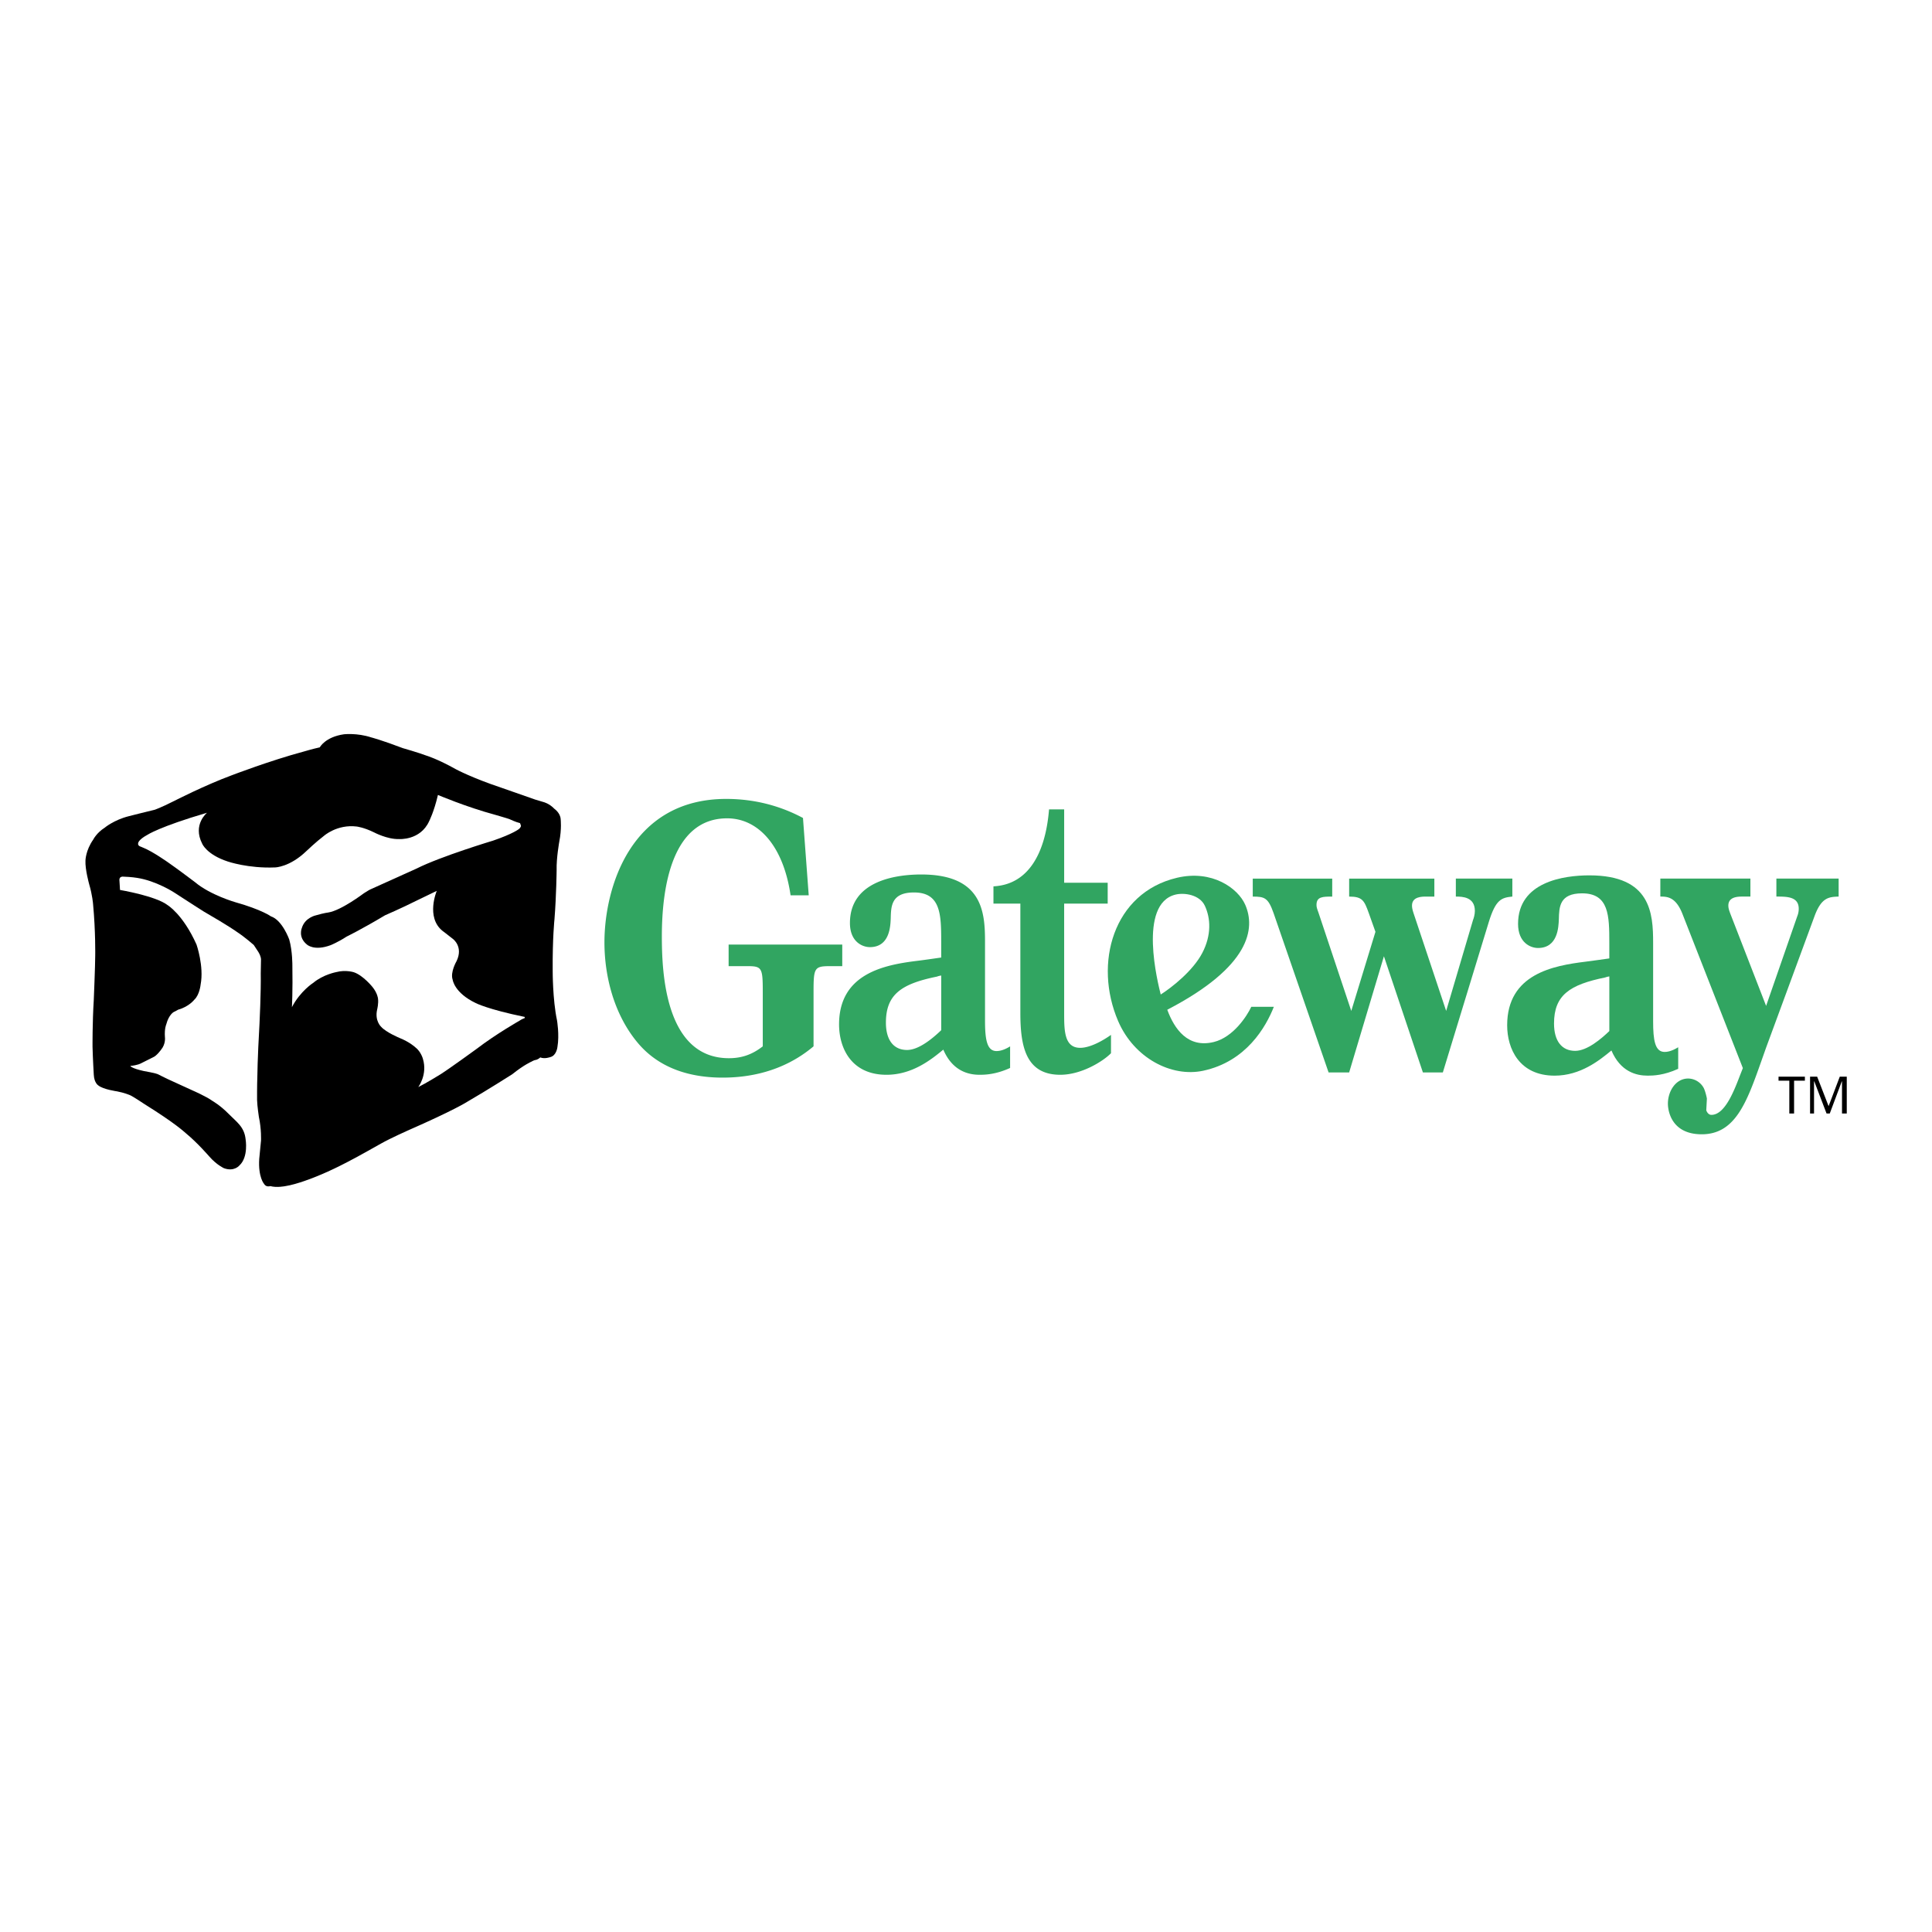 <svg xmlns="http://www.w3.org/2000/svg" width="2500" height="2500" viewBox="0 0 192.756 192.756"><g fill-rule="evenodd" clip-rule="evenodd"><path fill="#fff" d="M0 0h192.756v192.756H0V0z"/><path d="M138.074 95.407l3.889 11.589h1.99l4.582-14.998c.693-2.26 1.268-2.439 2.352-2.547v-1.794h-5.637v1.794c.662 0 1.898.036 1.898 1.436 0 .358-.121.753-.182.896l-2.682 9.077-3.256-9.758c-.121-.359-.152-.574-.152-.753 0-.897.996-.897 1.418-.897h.812v-1.794h-8.5v1.794c1.326 0 1.506.395 1.959 1.65l.664 1.866-2.412 7.893-3.256-9.758c-.182-.502-.213-.61-.213-.825 0-.825.635-.825 1.568-.825v-1.794h-7.928v1.794c1.174 0 1.537.108 2.078 1.65l5.488 15.895h2.051l3.469-11.591zM160.562 95.622c-.543.072-1.75.252-2.352.323-3.227.395-7.84 1.219-7.84 6.35 0 2.332 1.207 5.023 4.734 5.023 2.592 0 4.492-1.543 5.668-2.512.904 2.117 2.471 2.512 3.617 2.512.572 0 1.629-.035 3.045-.682v-2.152c-.693.43-1.145.467-1.355.467-.965 0-1.146-1.184-1.146-3.051v-7.821c0-2.942-.211-6.745-6.361-6.745-2.562 0-7.115.646-7.115 4.843 0 1.866 1.236 2.404 1.99 2.404 1.99 0 2.049-2.117 2.08-2.87.029-1.22.061-2.583 2.32-2.583 2.684 0 2.715 2.225 2.715 4.951v1.543zm0 7.247c-.783.754-2.201 1.975-3.408 1.975-1.324 0-2.109-.969-2.109-2.729 0-2.834 1.568-3.873 5.096-4.592.059-.035.361-.107.422-.107v5.453h-.001z" fill="#31a561"/><path d="M173.885 106.564l-.211.539c-.574 1.471-1.508 4.127-2.926 4.127-.361 0-.512-.432-.512-.467l.061-1.15c0-.035-.121-.645-.303-1.039a1.791 1.791 0 0 0-1.566-.969c-1.236 0-2.021 1.256-2.021 2.512 0 .682.332 3.051 3.377 3.051 3.348 0 4.492-3.193 5.939-7.285l.482-1.363 4.824-13.096c.693-1.901 1.447-1.937 2.412-1.973v-1.794h-6.211v1.794c1.055 0 2.23 0 2.23 1.22 0 .18-.029.467-.15.753l-3.105 8.934-3.467-8.934c-.211-.538-.301-.79-.301-1.076 0-.897.994-.897 1.447-.897h.754v-1.794h-8.986v1.794c.695 0 1.539.036 2.203 1.722l6.03 15.391zM93.905 95.535c-.542.072-1.749.252-2.352.323-3.226.395-7.839 1.221-7.839 6.35 0 2.334 1.207 5.023 4.733 5.023 2.593 0 4.492-1.541 5.668-2.51.904 2.115 2.472 2.51 3.618 2.51.572 0 1.629-.035 3.045-.68v-2.154c-.693.432-1.145.467-1.357.467-.965 0-1.145-1.184-1.145-3.051v-7.821c0-2.942-.211-6.745-6.362-6.745-2.562 0-7.115.646-7.115 4.844 0 1.866 1.236 2.404 1.99 2.404 1.989 0 2.05-2.117 2.08-2.871.03-1.22.061-2.583 2.322-2.583 2.684 0 2.713 2.224 2.713 4.951v1.543h.001zm0 7.248c-.784.752-2.201 1.973-3.407 1.973-1.326 0-2.11-.969-2.11-2.727 0-2.836 1.568-3.875 5.096-4.594a1.86 1.86 0 0 1 .421-.107v5.455zM106.172 90.153h4.342v-2.081h-4.342v-7.319h-1.508c-.15 1.722-.752 7.427-5.547 7.678v1.722h2.684v10.908c0 3.264.512 6.17 3.98 6.17 2.17 0 4.34-1.398 5.062-2.152v-1.828c-.752.537-2.049 1.291-3.074 1.291-1.598 0-1.598-1.758-1.598-3.48V90.153h.001zM76.102 104.393c-1.055.826-2.11 1.184-3.376 1.184-6.422 0-6.693-8.719-6.693-12.163 0-5.059 1.085-11.769 6.512-11.769 3.105 0 5.607 2.727 6.331 7.678h1.81l-.573-7.714c-2.412-1.292-5.005-1.901-7.658-1.901-9.587 0-12.15 8.934-12.15 14.316 0 3.336.935 7.211 3.376 10.082 2.201 2.582 5.336 3.408 8.412 3.408 2.442 0 5.969-.502 9.075-3.121V98.94c0-2.404.09-2.548 1.688-2.548h1.176v-2.153H72.695v2.153h1.839c1.478 0 1.568.144 1.568 2.548v5.453z" fill="#31a561"/><path d="M22.383 118.387c-.61.113-1.391-.268-2.28-1.457-2.398-3.055-4.285-4.254-7.401-6.496-1.411-.977-3.665-.385-3.808-2.164-.439-5.48-.68-12.329.238-15.539.078-1.138.669-.7.644.154-.027-.435-.086-2.375-.128-2.837-.156-1.7.077-3.362.035-5.025-.006-.239 1.277-1.944 1.949-3.014.183-.201 1.151-.623 1.306-.778-.193.114-.557.05-.454-.178 1.589-1.176 1.295-.601 3.009-1.321 3.265-1.373 6.196-2.686 9.415-3.911 1.707-.649 4.152-1.537 6.376-2.124.348-.642 1.138-.875 2.379-1.09 1.989-.211 2.676-.361 4.608.346 4.97 1.591 3.532 1.298 8.346 3.231.36.112 3.394 1.617 3.739 1.745.986.368 2.207.785 1.62 1.109.142 1.819 2.249 3.513 2.106 5.261-.037 4.443-.272 7.051-.272 7.051s-.412 5.927.152 9.927c.39 1.967-.026 3.463-.716 3.92-.389.217-.546.695-.928.564-.083.074-.38.352-.479.416-.511.131-.987.609-1.157.887.295-.191.559.441.179.625-4.937 3.449-6.164 3.842-11.491 6.518-3.301 1.658-4.943 3.166-8.343 4.773-.602.283-3.676 1.797-5.038 1.209l-3.606-1.802z" fill="#fff"/><path d="M115.805 99.223c1.092-.695 3.223-2.361 4.156-4.162.912-1.76.836-3.438.242-4.702-.508-1.083-2.027-1.324-2.926-1.104-3.773.926-1.738 8.891-1.472 9.968zm9.037 1.226h2.25c-.787 2-2.75 5.463-7.061 6.381-3.164.672-6.887-1.27-8.473-4.953-2.473-5.749-.496-12.803 5.871-14.302 3.504-.826 6.084 1.042 6.805 2.685 1.033 2.351.539 6.163-7.775 10.482.711 1.932 2.055 3.852 4.641 3.219 1.941-.477 3.306-2.582 3.742-3.512z" fill="#31a561"/><path d="M27.75 77.308c-3.777 1.135-11.043 4.459-12.434 4.679-3.674.58-5.221 3.48-5.414 4.253s.58 21.269.58 21.269l4.061 1.74 5.22 4.447 2.707 1.738s.718 2.076 2.707 1.934c2.707-.193 2.32.193 2.32.193l3.094-.967 12.954-6.186 6.188-3.674 3.539-2.457.714-22.099-7.288-3.519-10.307-3.439s-5.295 1.083-8.641 2.088z" fill="#fff"/><path d="M22.789 111.111c.822.836 1.583 1.301 1.715 2.551 0 0 .307 1.758-.614 2.613 0 0-.52.652-1.546.277 0 0-.732-.33-1.455-1.16 0 0-1.196-1.385-2.338-2.322-.215-.176-1-.955-4.16-2.928 0 0-1.178-.793-1.473-.9 0 0-.536-.223-1.241-.357 0 0-1.374-.188-1.865-.59 0 0-.41-.232-.455-1.061 0 0-.098-1.662-.125-2.795 0 0-.018-2.41.125-4.686 0 0 .143-3.464.143-4.392 0 0 .045-2.401-.214-5.16 0 0-.071-.911-.384-1.963 0 0-.42-1.491-.375-2.375 0 0 .009-1.009.776-2.098 0 0 .33-.669 1.134-1.178 0 0 .919-.777 2.401-1.151 0 0 1.964-.5 2.589-.643 0 0 .58-.187 1.955-.883 0 0 3.044-1.562 5.722-2.553 0 0 3.865-1.482 7.204-2.375 0 0 .901-.268 1.598-.419 0 0 .536-1.035 2.41-1.303 0 0 1.312-.152 2.723.312 0 0 .991.25 3.151 1.071 0 0 1.562.446 2.339.741 0 0 1.098.321 2.99 1.383 0 0 1.598.857 4.49 1.821l3.392 1.188s.589.179.839.25c0 0 .562.134 1.08.678 0 0 .581.402.617 1.018 0 0 .116.974-.134 2.232 0 0-.303 1.669-.268 2.856 0 0-.027 2.535-.215 4.9 0 0-.205 1.902-.178 5.168 0 0-.009 2.838.428 4.91 0 0 .258 1.445.044 2.678 0 0-.089.848-.705 1 0 0-.562.213-1.009.035 0 0-.214.232-.544.268 0 0-.187.062-.312.143 0 0-.75.312-1.938 1.268 0 0-2.508 1.598-4.48 2.74 0 0-1.25.822-6.025 2.91 0 0-1.643.732-2.606 1.275 0 0-2.642 1.492-3.062 1.688 0 0-1.75.955-3.508 1.643 0 0-1.776.732-2.981.91 0 0-.866.17-1.473-.008 0 0-.42.152-.634-.232 0 0-.589-.67-.473-2.482 0 0 .116-1.133.178-1.828 0 0 .054-1.117-.214-2.365 0 0-.161-1.062-.179-1.68 0 0-.009-1.463.027-2.348 0 0 .009-1.668.214-5.248 0 0 .16-3.213.125-5.043l.026-1.375s.027-.268-.259-.75l-.464-.705s-.884-.786-1.705-1.321c0 0-.794-.58-3.258-2 0 0-1.607-1.018-3.026-1.946 0 0-1.776-1.143-3.65-1.428 0 0-.554-.098-1.428-.125 0 0-.331-.026-.339.313l.062 1.017s3.58.607 4.74 1.509c0 0 1.536.911 2.892 3.936 0 0 .759 2.169.411 3.99 0 0-.098 1.027-.634 1.518 0 0-.535.697-1.606.99 0 0-.25.152-.438.232 0 0-.491.25-.75 1.232 0 0-.196.42-.134 1.275 0 0 .107.67-.393 1.268 0 0-.428.6-.785.742 0 0-.562.285-1.214.607 0 0-.295.186-1.062.258 0 0 .081.232 1.348.51 0 0 1.268.213 1.482.355 0 0 .428.225.901.447l2.499 1.143s1.321.57 1.981 1.045c-.003.001.754.424 1.577 1.262z"/><path d="M14.069 84.48s-.348-.071-.286-.357c0 0 0-.33.919-.83 0 0 1.205-.812 5.954-2.205 0 0-1.464 1.179-.482 3.089 0 0 .429 1.08 2.553 1.776 0 0 2.044.705 4.722.589 0 0 1.455-.018 3.133-1.643 0 0 .973-.928 1.731-1.5 0 0 1.312-1.178 3.275-.937 0 0 .706.08 1.723.58 0 0 1.321.705 2.481.67 0 0 2.142.169 3.026-1.786 0 0 .482-.928.875-2.615 0 0 2.794 1.196 5.712 1.982 0 0 1.268.365 1.437.437.17.072.581.277 1.044.393l.089.25s.027.152-.214.348c0 0-.571.464-2.553 1.143 0 0-5.195 1.562-7.632 2.785l-4.65 2.098s-.232.116-.625.375c0 0-2.268 1.723-3.562 1.919 0 0-.375.036-1.205.277 0 0-1.106.214-1.419 1.267 0 0-.402.92.508 1.651 0 0 .706.679 2.366.062 0 0 .768-.312 1.58-.848 0 0 1.509-.732 3.848-2.133 0 0 1.58-.679 3.222-1.5l1.937-.937s-1.116 2.624.571 3.99c0 0 .411.303 1.036.803 0 0 1.071.768.366 2.223 0 0-.651 1.106-.384 1.856 0 0 .151 1.293 2.294 2.32 0 0 1.178.625 4.892 1.385v.115s-.312.107-.518.26c0 0-2.33 1.32-4.267 2.803 0 0-2.731 1.99-3.624 2.551 0 0-1.455.902-2.213 1.27 0 0 .946-1.232.464-2.82 0 0-.188-.715-.75-1.143 0 0-.544-.52-1.58-.938 0 0-1.339-.555-1.83-1.107 0 0-.67-.59-.402-1.74 0 0 .152-.598.081-1.09 0 0-.045-.518-.545-1.143 0 0-.919-1.15-1.856-1.473 0 0-.812-.268-1.758-.018 0 0-1.303.24-2.285 1.062 0 0-1.303.82-2.142 2.436 0 0 .089-1.678.044-4.141 0 0 .018-1.438-.312-2.607 0 0-.688-1.937-1.83-2.312 0 0-.893-.661-3.553-1.411 0 0-2.49-.714-4.008-1.99 0 0-1.866-1.411-2.687-1.973 0 0-1.544-1.098-2.49-1.473l-.221-.095z" fill="#fff"/><path d="M178.996 111.096v-3.276h1.078v-.402h-2.629v.402h1.076v3.276h.475zM180.986 107.885h.024l1.226 3.211h.319l1.201-3.211h.021v3.211h.475v-3.678h-.697l-1.116 2.943-1.142-2.943h-.707v3.678h.396v-3.211z"/></g></svg>